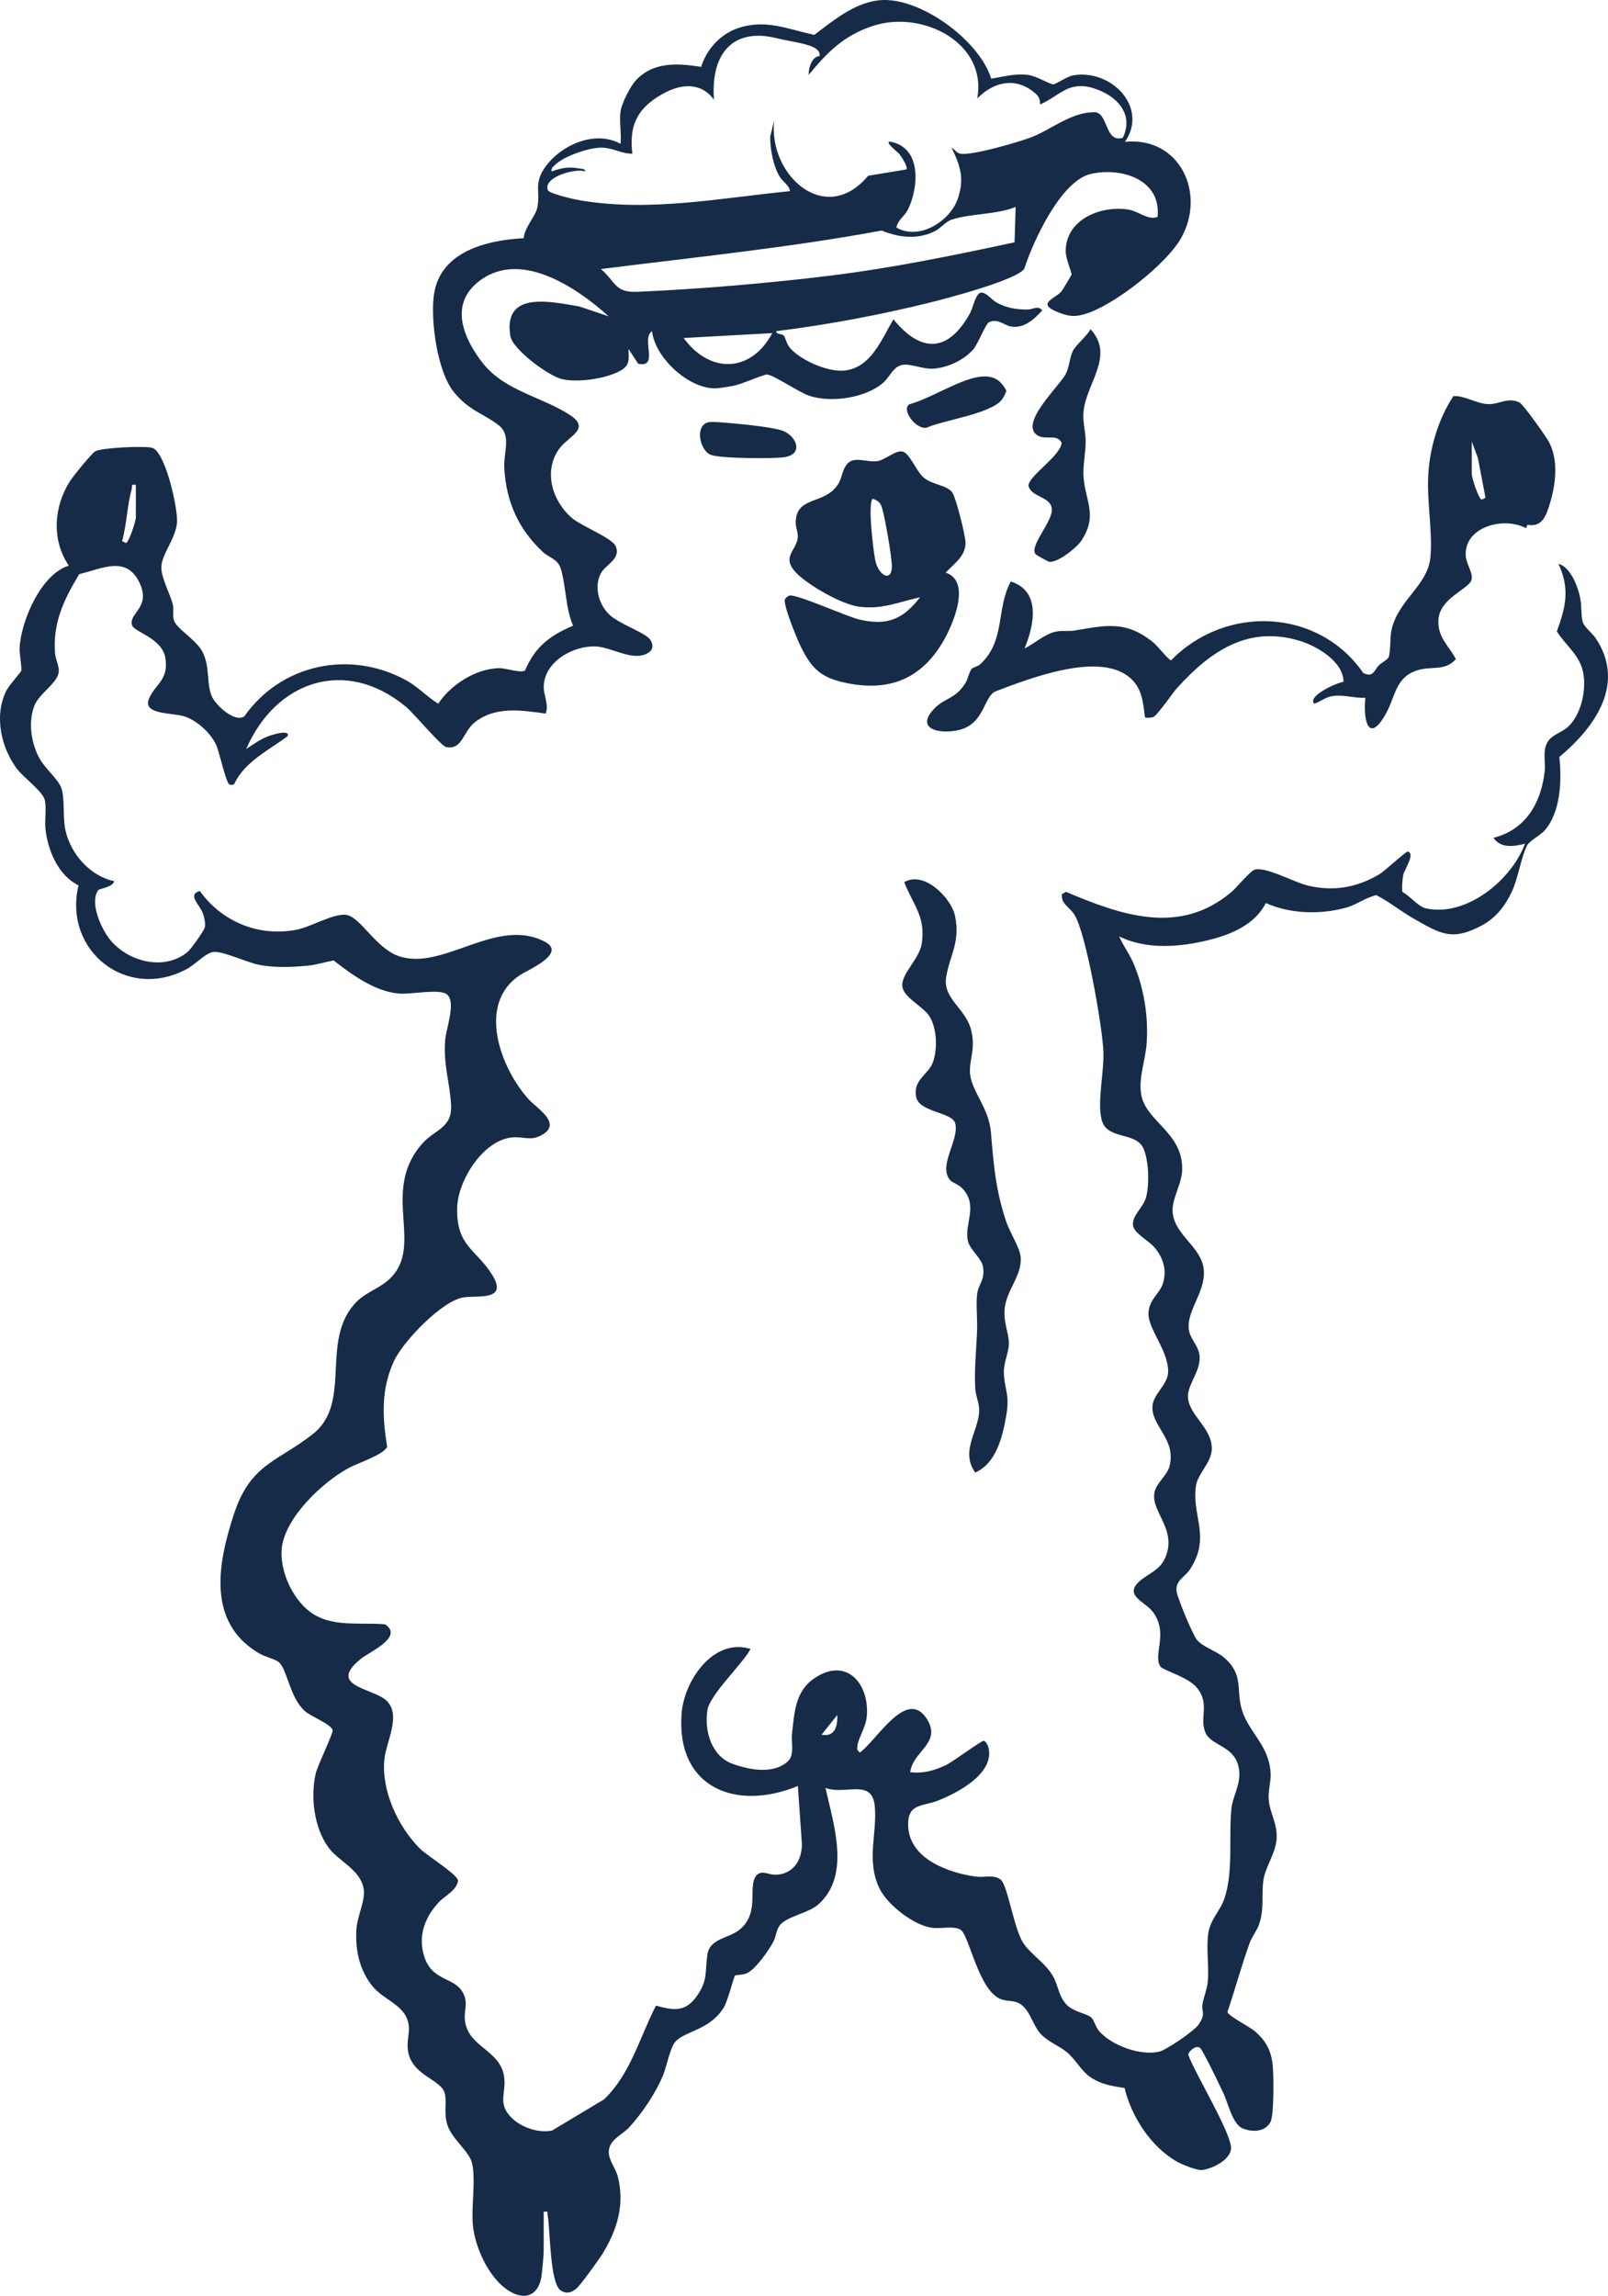 <svg viewBox="0 0 3235.58 4618.74" xmlns="http://www.w3.org/2000/svg" data-name="Layer 2" id="Layer_2">
  <defs>
    <style>
      .cls-1 {
        fill: #162b48;
      }
    </style>
  </defs>
  <g data-name="Layer 1" id="Layer_1-2">
    <g>
      <path d="M1248.66,223.98c2.36-16.53,19.92-51.17,31.76-63.42,35.6-36.84,83.69-33.25,130.44-26.07,10.67-34.5,37.37-64.55,71.83-76.98,56.37-20.34,100.91.88,155.9,12.69,38.41-29.09,81.69-65.35,131.91-69.8,80.52-7.13,200.23,80.53,223.91,157.79,25.48-3.8,46.29-10.56,73-7.61,18.57,2.05,42.68,18.32,52.2,19.15,3.99.34,27.57-16.08,39.91-18.18,76.95-13.08,151.84,64.55,104.12,133.86,109.82-11.26,164.13,103.5,112.67,194.05-29.69,52.26-135.1,135.19-192.74,152.21-20.44,6.04-31.75,5.14-51.64-2.35-50.93-19.19-7.35-27.95,4.87-44.4,2.31-3.11,18.9-30.77,19.38-32.6.8-3.05-11.83-32.04-11.82-46.76.03-63.43,68.74-91.89,124.2-84.24,23.33,3.22,40.46,22.42,60.66,15.15,7.93-74.63-71.82-100.66-134.02-86.61-60.8,13.73-116.26,135.61-134.22,190.95-15.85,22.79-156.85,59.79-189.8,67.92-100.53,24.8-206.58,44.9-309.28,57.49-.34,7.17,10.79,4.46,14.97,8.78s4.7,16.7,14.57,27.05c22.62,23.74,74.05,46.55,107.23,43.46,54.09-5.04,75.38-63.63,99.11-103.05,56.51,69.27,110.67,66.02,154.18-12.42,5.61-10.11,11.29-40.08,21.81-41.34,10.38-1.24,21.4,14.41,31.94,20.19,19.91,10.91,39.44,13.82,61.84,13.84,10.82,0,22.15-9.08,29.48,1.81-16.21,18.11-37.17,37.26-63.48,32.15-14.28-2.77-26.04-16.84-43.51-8.36-6.91,3.35-21.86,43.1-31.62,54.5-18.42,21.52-52.77,37.52-81.26,38.89-21.95,1.06-45.15-11.16-62.63-7.38-17.18,3.72-24.89,24.54-36.6,34.94-35.59,31.61-105.47,41.68-149.76,26.89-20.08-6.7-71.98-42-84.46-42.69-7.69-.43-50.63,19.54-68.16,22.67-9.96,1.78-29.25,5.31-38.36,5.16-52.98-.9-119.28-61.87-125.15-115.12-22.84,15.54,14.82,74.76-27.89,65.61l-19.6-29.92c.76,21.45,3.54,33.16-17.08,44.42-28.84,15.73-85.19,24.01-117.03,16.32-27.11-6.55-99.22-59.87-103.57-86.74-14.88-91.77,81.68-68.88,138.67-59.41l59.31,19.99c-65.74-59.21-181.84-137.81-265.31-67.13-55.39,46.9-25.25,114.01,12.26,161.62,44.2,56.11,122.38,68.46,176.52,105.01,40.17,27.12-4.55,41.84-22.56,66.2-32.83,44.4-15.1,104.59,23.74,138.85,19.85,17.51,81.49,40.63,89.21,57.56,11.61,25.44-19.86,37.24-29.17,53.97-15.12,27.17-4.87,64.28,17.33,84.72,19.14,17.63,66.68,33.74,79.48,47.39,7.77,8.28,9.66,20.56-.52,27.67-29.96,20.91-73.76-10.22-106.62-11.77-45.6-2.15-104.65,30.49-105.15,81.48-.16,16.25,10.84,36.64,3.87,53.53-48.86-6.65-101.14-15.3-142.76,17.77-23.82,18.93-24.77,55.98-57.27,49.62-10.59-2.07-64.9-67.66-81.35-81.3-121.33-100.56-262.13-51.57-321.16,85.32,14.93-10.11,29.35-20.5,46.65-26.64,3.45-1.23,42.68-14.13,36.54.81-37.86,28.31-85.12,50.64-106.71,94.8-.27,3.9-8.4,3.19-10.19,2.39-6.82-3.05-20.72-67.26-26.87-80.2-11.31-23.81-37.46-47.81-62.48-56.48-24.24-8.4-87.2-2.8-72.21-36.76,13.04-29.55,40.12-37.33,32.45-82.14-6.6-38.55-62.29-51.59-66.65-64.33-8.38-24.51,37.25-35.17,16.06-83.33-25.98-59.03-75.48-31.35-122.58-20.02-30.89,51.63-53.4,97.22-48.59,159.52,1,12.91,9.2,26.46,7.2,38.69-3.61,22.04-39.28,41.88-48.82,66.49-12.79,33.01-6.61,74.37,9.77,105.14,10.41,19.54,37.47,42.63,44.01,59.09,8.08,20.35,2.72,59.68,8.72,86.45,10.7,47.73,49.4,91.81,98.01,102.28-2.35,12.32-29.89,14.92-32.17,18.17-17.14,24.51,4.81,73.27,20.29,94.81,34.15,47.51,111.42,70.01,159.96,29.14,6.39-5.38,33.1-42.63,34.31-49.11,1.77-9.47-.89-18.93-3.73-27.86-5.35-16.82-32.79-37.96-6.22-45.4,44.34,62.59,120.81,93.34,196.44,77.52,29.39-6.15,75.68-34.56,100.12-29.06,27.77,6.26,58.59,67.27,103.73,82.66,89.58,30.53,196.79-80.57,294.38-28.76,43.87,23.29-34.5,56.45-50.03,66.56-88.31,57.52-39.98,187.15,16.92,250.13,16.78,18.57,69.99,49.51,24.57,72.92-21.08,10.86-34.15,2.3-55.83,3.68-59.32,3.76-111.11,86.2-112.57,141.57-2.04,77.54,38.61,83.82,70.42,134.87,32.77,52.59-27.88,41.46-56.48,45.3-43.63,5.86-122.78,88.71-141.15,128.49-26.2,56.72-23.31,112.09-13.7,172.4-6.96,15.89-59.37,32.82-76.95,42.3-53.11,28.65-131.88,102.41-135.43,165.94-2.42,43.19,21.72,96.29,55.99,122.74,43.19,33.33,101.03,21.5,152.3,26.11,38.19,25.57-31.35,55.13-49.23,69.74-68.93,56.35,27.16,57.88,53.22,84.92,28.63,29.71-2.01,81.45-5.49,117.5-6.03,62.54,27.21,134.09,70.7,178.17,14.58,14.78,74.82,51.6,77.72,64.9-2.48,20.13-27.53,31.33-39.45,44.39-28.45,31.15-42.12,68.95-28.05,110.52,16.25,48.01,59.61,39.47,76.66,70.04,11.9,21.35,2.68,34.19,4.44,54.98,4.72,55.87,71.29,59.75,79.01,115.38,4.47,32.2-12.97,51.23,12.08,79.15,19.27,21.48,56.03,34.7,84.53,28.66l104.06-62.45c53.32-50.02,72.07-125.27,104.88-188.8,34.35,9.32,58.16,13.89,81.12-17.77,24.01-33.1,17.15-49.99,22.31-84.77,5.08-34.22,44.18-31.84,66.91-52.05,39.07-34.74,13.49-85.02,31.65-107.12,9.86-12,24.98-1.39,37.77-1.56,35.36-.47,53.79-28.02,53.89-61.44l-8.14-117.16c-124.22,51.17-244.63,4.28-234.05-144.92,4.74-66.9,64.22-154.14,138.92-130.73-16.95,31.14-82.04,91.84-86.95,123.22-6.5,41.51,8.32,92.44,50.4,107.71,33.63,12.21,82.46,21.97,111.71-5.05,13.8-12.75,6.21-38.16,8.18-55.28,4.9-42.68,6.13-84.53,43.81-110.84,64.42-44.99,111.95,8.5,106.76,75.06-1.76,22.54-17.13,43.8-18.97,60.45-.78,7-.99,8.42,5.14,12.88,34.61-24.59,95.5-134.06,136.19-64.77,27.14,46.22-30.26,62.97-35.08,104.49,26.48,3.07,47.73-3.05,71.3-13.92,13.6-6.27,72.43-50.26,76.96-49.23,4.44,1.02,8.46,10.01,9.46,14.49,11.58,52.02-63.37,90.73-102.38,106.02-30.82,12.08-61.52,4.79-59.42,51.53,2.98,66.27,82.11,93.93,136.96,101.27,15.55,2.08,36.34-4.74,49.35,6.15,14.28,11.96,26.15,99.38,46,128.49,15.41,22.59,45.14,39.96,59.86,67.03,9.86,18.14,11.14,40.36,26.97,56.31,14.57,14.69,40.73,17.19,49.63,25.71,5.2,4.99,8.63,19.41,15.96,27.66,25.37,28.57,82.56,49.39,120.08,40.83,14.4-3.28,71.03-41.77,79.85-54.96,15.08-22.57,4.98-24.86,7.57-40.8,2.41-14.86,9.03-29.14,10.51-44.23,3.08-31.36-3.45-66.68,1.07-98.08,4.05-28.18,24.36-45.51,32.64-70.46,18.27-55.06,8.17-123.91,13.95-180.37,2.45-23.95,16.96-45.73,15.94-71.23-2.26-56.94-56.31-52.27-68.5-82.53-12.19-30.23,9.99-57.09-17.19-89.89-18.17-21.93-68.21-34.55-73.35-42.61-15.32-24.02,17.62-67.49-15.56-110.37-15.53-20.07-56.93-31.95-27.76-59.56,17.14-16.21,41.12-22.31,52.35-46.77,28.68-62.46-36.51-98.47-18.25-141.13,5.88-13.74,23.61-29.25,27.51-43.92,14.66-55.22-35.96-80.65-34.09-121.04,1.2-25.9,31.83-43.74,31.62-70.97-.33-42.63-39.57-83.75-39.6-115.47-.03-28.47,22.9-40.14,29.36-62.16,7.97-27.16-.05-51.31-17.75-72.1-10.91-12.82-41.86-28.57-42.88-44.57-1.26-19.73,19.09-33.33,25.6-53.23,8.32-25.43,6.55-78.05-5.08-101.93-15.95-32.76-72.27-15.83-83.21-55.58-9.8-35.6,4.86-96.33,3.24-138.09-1.93-49.83-34.58-236.64-58.03-275.08-9.5-15.57-28.05-22-25.26-41.75l7.96-4.53c112.51,47.5,228.6,88.37,332.93.34,10.21-8.61,37.98-42.32,46.37-44.86,23.11-7,80.18,25.83,108.83,32.28,51.19,11.52,97.13,3.72,142.24-23.03,11.84-7.02,53.71-46.5,57.29-45.73,15.95,3.43-6.48,36.22-8.89,46.53-1.24,5.3-4.06,31.33-1.39,34.9,14.69,7.51,31.03,29.2,46.86,32.73,81.04,18.1,172.47-56.88,199.38-130.01-22.35,5.61-48.59,9.99-63.42-11.89,64.83-16.22,95.61-69.8,103.01-132.97,1.63-13.93-1.54-29.13.42-43.2,4.58-32.8,30.56-30.44,49.34-49.8,25.29-26.07,35.25-75.84,26.89-110.45-7.91-32.75-35.48-52.02-52.11-78.91,18.15-49.76,26.49-85.37,3.29-135.96,23.89,6.91,38.14,43.78,43.16,65.85,3.92,17.24,1.84,36.41,5.35,50.17,2.85,11.19,19.42,23.39,26.13,33.35,61.53,91.48-.97,179.33-72.91,239.21,5.22,47.02,2.79,112.81-30.9,149.35-7.36,7.98-28.73,19.45-33.54,27.93-11.53,20.34-18.6,68.09-31.73,95.17-13.77,28.4-32.06,51.76-60.14,66.75-60.16,32.13-83.51,16.24-136.82-13.99-25.93-14.7-48.71-33.75-75.26-47.15-22.1,5.1-39.39,19.36-61.54,25.39-51.61,14.06-111.57,12.39-160.66-9.47-21.43,42.36-67.99,62.59-112.12,73.71-59.15,14.9-127.17,21.02-183.15-6.75,9.07,20.27,22.34,37.55,30.74,58.44,19.87,49.39,28.52,104.5,24.66,157.63-2.42,33.23-16.62,68.39-10.87,102.25,9.26,54.51,84.18,75.92,82.42,151.42-.68,29.37-21.82,58.94-19.09,86.31,4.65,46.76,59.31,68.92,62.71,116.26,3.27,45.57-39.35,85.79-29.12,124.12,4.67,17.51,20.05,29.42,20.69,50.65.85,28.29-24.2,55.42-23.63,78.78.93,37.8,50.28,63.63,47.97,107.11-1.39,26.25-27.9,48-31.65,71.77-9.59,60.89,31.29,104.02-12.79,169.63-10.29,15.32-28.81,21.33-26.38,43.21,1.41,12.76,32.77,88.21,41.15,98,12.77,14.91,39.23,21.93,55.19,36.01,40.16,35.46,22.15,64.5,35.87,106.89,14.2,43.89,54.41,69.94,57.09,125.67.85,17.69-5.8,34.86-3.68,54.92,2.84,26.78,18.42,47.42,15.48,78.81-2.66,28.35-22.56,54.73-26.33,80.82-4.53,31.31,2.47,57.43-9.16,89.99-4.44,12.42-13.86,23.5-18.68,36.83-16.48,45.52-28.87,92.31-44.48,138.12.22,7.83,44.6,29.83,55.47,39.36,23.27,20.4,33.12,40.27,35.78,71.29,1.7,19.75,2.52,96.85-4.61,110.68-10.74,20.84-36.51,21.11-55.93,13.33-20.79-8.33-29.6-51.65-39.28-71.75-13.31-27.63-28.78-60.75-43.88-86.98-8.05-13.98-26.92,4.78-26.46,10.32,11.61,34.72,89.72,162.04,86.01,190.2-2.96,22.48-38.23,39.26-57.68,41.79-10.98,1.43-41.75-11.42-52.22-17.45-51.61-29.74-90.71-90.41-104.28-147.57-25.07-3.65-49.21-7.64-70.29-22.85-17.88-12.9-28.45-34.87-45.94-49.23-15.46-12.69-37.42-20.89-51.59-35.64-19.2-19.98-22.93-56.18-50.04-64.96-9.72-3.15-19.8-2.04-30.03-5.66-46.02-16.25-64.14-128.47-82.06-140.01-12.53-8.07-39.61-1.95-55.79-3.68-37.77-4.04-92.92-47.22-108.6-81.73-25.29-55.66-3.47-107.47-8.2-162.33-4.99-57.88-59.01-22.52-99.26-37.5,15.93,72.36,51.3,175.26-13.92,233.94-20.11,18.1-62.81,24.14-77.37,41.58-8.16,9.77-7.72,22.64-13.65,33.94-9.17,17.48-35.08,54.13-52.16,62.82-9.32,4.74-21.77,3.15-24.68,5.05s-14.12,50.87-23.63,65.63c-29.57,45.89-79.1,45.77-97.7,68.84-9.66,11.98-16.89,50.07-24.07,67.14-14.75,35.07-41.53,75.18-67.24,103.28-14.9,16.29-43.45,26.05-41.59,52.96.99,14.32,13.95,31.06,17.88,45.92,14.89,56.28-1.1,108.27-30.61,156.12-7.12,11.55-44.67,63.76-52.74,70.16-10.12,8.04-19.82,11.15-31.4,3.5-21.92-14.48-20.85-122.93-26.3-152.25-1.21-6.53,2.6-6.8-7.8-5.98v77.34c0,9.66-2.83,39.95-4.32,51.2-4.38,33.12-26.21,50.23-57.92,34.84-45.04-21.86-76.18-89.98-80.43-137.66-3.23-36.26,6.57-92.66-1.93-124.98-5.83-22.19-40.01-47.81-48.76-74.17-8.05-24.23-1.7-40.39-5.12-62.3-4.93-31.65-69.43-36.56-75.09-91.43-1.65-16,3.44-32.32,2.2-45.84-3.84-41.77-47.56-50.81-71.63-79.08-27.78-32.63-36.72-75.1-33.8-117.18,1.85-26.73,18.78-57.68,14.35-81.32-7.32-39.07-50.7-54.15-71.45-83.38-28.32-39.89-35.51-100.43-24.92-147.37,3.84-17.01,35.61-81.3,34.05-87.51-3.11-12.36-43.21-27.15-55.84-38.49-30.51-27.42-35.43-83.4-51.88-97.94-7.64-6.75-28.31-11.2-39.67-17.84-105.67-61.77-84.21-179.62-51.35-279.88,33.69-102.78,87.91-105.42,159.28-161.91,80.46-63.68,12.35-188.58,87.4-265.54,17.94-18.4,44.63-26.75,63.64-43.42,76.24-66.87-16.5-176.3,67.46-273.59,26.5-30.71,61.81-31.84,59.33-79.33-2.36-45.19-15.87-80.26-11.79-130.9,1.88-23.34,22.15-75.31,3.77-91.15-14.49-12.49-72.9.16-97.14-1.97-48.15-4.24-94.29-37.88-131.21-66.64-16.8,3.19-34.5,8.8-51.55,10.46-31.39,3.06-66.1,4.44-96.83-1.27-25.54-4.74-73.53-28-93-26.31-15.16,1.32-37.12,25.25-53.43,34.1-121,65.67-249.87-36.52-218.49-168.04-40.82-19.86-62.07-70.64-66.55-114.1-1.86-18.09,2.65-41.95-1.45-58.03-4.3-16.83-42.18-44.77-54.45-60.55-33.13-42.6-47.84-107.72-23.31-157.97,5.98-12.25,29.66-37.59,30.59-41.12,1.63-6.17-4.06-33.47-3.33-46.66,2.97-53.79,43.14-147.82,99.04-164.69-35.13-51.58-30.54-118.56,2.32-170.12,6.16-9.67,43.53-55.87,50.97-60.06,13.09-7.37,99.78-11.16,114.38-6.88,26.98,7.89,52.66,124.73,49.94,151.46-3.21,31.49-30.61,62.66-31.44,87.78-.73,22.05,17.47,53.35,23.03,76.16,2.38,9.75-.43,20.19,1.74,29.98,4.03,18.12,45.1,39.8,57.94,64.98,16.25,31.86,7.05,65.45,19.69,91.35,8.12,16.63,44.35,50.95,64.27,38.79,74.19-105.78,213.13-134.96,326.35-72.59,23.32,12.84,41.57,32.97,64.09,46.85,25.44-38.67,76.29-70.96,123.22-71.52,12.78-.15,43.37,10.67,51.49,4.54,20.38-47.88,49.97-70.15,96.68-90-15.33-34.87-14.12-78.92-24.46-113.72-6.18-20.81-23.55-22.62-36.6-34.77-48.8-45.42-73.8-101.33-77.36-168.51-1.79-33.74,15.23-66.29-12.2-86.94-32.61-24.55-58.08-28.21-88.99-65.66-33.46-40.54-47.54-143.45-40.56-195.34,11.85-87.99,106.33-110.61,180.81-114.6,1.39-21.54,23.77-43.97,27.4-61.83,6.35-31.25-7.44-48.04,15.02-80.15,31.52-45.07,100.39-76.52,152.39-47.84,2.06-20.51-2.82-45.63,0-65.44ZM1966.32,198.2c20.93-112.15-110.35-178.25-208.78-146.43-60.31,19.5-93.11,53.94-130.27,98.82-.45-14.28,6.4-36.98,21.89-37.7,3.31-23.5-44.6-25.85-88.58-36.5-77.91-18.87-131.42,22.29-123.92,124.74,0,0-30.42-54.25-105.92-10.76-51.39,29.61-64.77,65.74-58.31,118.84-23.93.08-40.22-13.07-65.45-12.11-24.01.91-71.98,17.09-89.23,33.91-4.26,4.15-9.29,6.92-7.86,13.91,20.59-7.07,33.57-10.03,55.62-5.99,4.19.77,12.81.31,11.74,5.97-17.8-7.05-84.31,10.62-75.06,37.29,2.71,7.81,55.81,19.33,66.32,21.08,140.5,23.49,281.37-5.04,421.07-18.69-1.5-12.01-13.75-17.91-20.57-28.96-12.97-21.01-19.36-55.55-19.3-80.22l8.13-33.56c-12.82,108.79,102.14,215.7,189.1,111.76l76.6-12.66c4.51-4.67-10.29-26.69-14.2-31.4-3.21-3.87-37.35-30.12-12.38-23.33,57.38,15.6,50.75,89.98,31.27,132.84-7.51,16.53-21.33,22.15-24.5,38.74,45.42,26.6,108.04-12.29,123.7-58.49,13.44-39.65,5.01-66.08-12.69-101.96,7.1,3.14,8.99,10.29,17.97,11.91,22.66,4.09,116.11-23.1,141.54-32.76,41.37-15.71,80.72-51.04,128.14-50.76,27.81.17,20.35,62.76,56.91,51.42,23.08-47.67-12.08-85.29-59.48-99.83-49.31-15.12-66.66,14.63-106.69,32.75-2.14-7.68,3.35-13.52-18.04-28.65-39.02-27.6-80.1-12.5-108.81,16.77ZM2041.43,487.54l2.24-71.14c-38.39,15.64-91.64,12.91-129.05,25.59-11.77,3.99-22.05,17.27-32.77,22.74-34.67,17.69-72.92,13.53-107.71-.91-187.14,34.6-376.52,53.7-565.1,77.42,30.7,26.24,27.48,47.75,73.5,45.78,124.99-5.36,263.23-17.17,387.81-32.45,124.84-15.31,248.36-40.71,371.08-67.03ZM1553.95,670.18l-178.38,9.82c52.83,72.24,135.37,70.66,178.38-9.82ZM273.33,975.52c-11.33-1.81-6.61,2.34-8.48,9.17-9.23,33.7-9.8,70.17-19.14,103.92l7.8,3.94c6.59-3.01,19.82-44.48,19.82-51.6v-65.44ZM1653.09,3489.89c27.09,4.96,32.48-16.99,31.66-39.64l-31.66,39.64Z" class="cls-1"></path>
      <path d="M3073.36,1055.82l-2.71,6.91c-42.76-23.63-122.88-4.42-121.42,53.57.47,18.46,15.74,36.16,11.54,50.67-5.35,18.45-64.53,36.23-66.44,80.49-1.55,35.83,20.54,50.36,35.09,78.62-23.25,26.32-51.41,11.84-82.87,24.28-38.27,15.14-39.36,50.94-56.3,82.49-34.25,63.79-47.9,21.94-42.88-29.05-22.39,1.13-42.25-6.66-65.11-3.58-15.67,2.11-24.16,11.28-37.98,15.48-13.96-15.98,47.07-42.75,59.1-43.97.03-40.3-52.24-71.09-86.01-81.8-104.74-33.22-181.77,20-248.71,94-9.2,10.17-40.45,56.13-48.32,58.78-3.88,1.31-13.4,2.18-16.52.23-4.13-32.28-5.68-61.25-34.25-82.72-63.7-47.87-199.34,5.23-266.58,30.73-23.96,10.87-21.83,65.14-73.12,77.57-39.2,9.5-91.11-1.75-48.39-44.44,20.65-20.63,40.96-17.76,61.13-49.9,4.91-7.82,7.99-23.98,12.84-28.8,3.39-3.36,11.64-4.16,16.81-8.94,51.49-47.6,31.46-109.82,61.51-166.59,61.34,19.28,47.32,87.7,27.71,134.81,20.16-9.78,40.69-29.35,63.17-33.94,13.32-2.72,25.26-.21,37.43-2.22,63.77-10.57,103.74-20.8,158.98,24.35,7.91,6.47,31.5,36.4,35.53,35.49,109.32-112.12,296.22-105.33,386.8,25.89,20.7,9.5,21.47-6.41,31.51-16.06,5.32-5.12,17.66-11.38,19.36-16.32,4.27-12.4,2.51-39.47,5.58-53.9,13.01-61.1,73.46-89.49,78.49-147.55,4.55-52.54-7.73-111.79-4.3-166.9s20.99-111.91,50.41-156.66c24.1-1.18,46.27,15.75,70.9,16.17,22.13.37,39.15-14.74,62.35-3.14,7.56,3.78,53.3,68.35,59.21,79.55,19.29,36.58,13.59,84.31,2.01,122.64-7.35,24.3-15.02,49.15-45.54,43.76ZM2961.44,888.27v65.44c0,7.12,13.23,48.59,19.82,51.6l7.8-3.94-15.21-79.9-12.41-33.19Z" class="cls-1"></path>
      <path d="M1851.3,1201.61c-44.39,9.73-76.46,25.28-123.86,18.76-33.98-4.67-99.54-42.16-123.87-66.46-33.82-33.78.03-45.59,1.78-73.79.59-9.51-4.02-17.91-4.17-27.28-.82-50.66,46.94-39.5,75.82-67.28,17.46-16.8,14.97-31.5,24.11-47.27,14.09-24.33,41.18-6.88,64.73-10.64,15.94-2.54,36.29-22.97,50.88-18.99,13.64,3.72,27.32,39.08,40.56,50.96,18.9,16.96,48.15,15.14,59.31,31.89,7.24,10.87,26.42,87.15,26.25,101.04-.34,26.99-23.32,41.55-39.9,59.44,52.98,17.67,13.83,106.72-6.34,140.47-43.34,72.52-105.61,98.33-188.91,82.52-54.69-10.38-74.1-28-97.65-76.82-6.68-13.84-35.2-83.25-30.5-92.54,1.52-3.01,5.74-6.55,9.01-7.45,13.65-3.73,114.69,42.11,140.66,48.21,55.16,12.95,87.79.01,122.11-44.77ZM1756.2,1003.29c-10.79,7.91,1.16,105.67,4.96,123.87,6.28,30.05,32.34,45.09,33.39,13.78.62-18.28-13.79-99.11-19.57-118.82-3.13-10.68-8.43-15.06-18.79-18.82Z" class="cls-1"></path>
      <path d="M1962.39,2962.42c-31.02-42.72,7.27-83.67,7.96-125.09.24-14.24-7.15-29.33-7.97-43.5-2.29-39.69,2.46-80.11,3.73-118.75.74-22.51-2.55-50.53.08-71.64,2.6-20.88,16.3-27.49,11.75-55.22-2.84-17.31-26.55-33.46-30.57-52.66-7.31-34.85,22.76-71.39-12.65-106.32-6.33-6.25-19-10.42-22.8-14.84-25.38-29.49,19.66-82.11,9.91-115.07-6.52-22.05-72.26-21.53-78.36-52.48-6.84-34.7,24.43-44.61,33.55-69.38,9.81-26.67,8.38-68.26-6.54-92.47-12.65-20.52-52.53-38.06-54.81-60.49-2.67-26.21,34.75-54.71,39.26-87.25,7.61-54.84-17.53-75.86-35.4-122.54,40.37-23.81,95,32.55,102.25,68.26,10.86,53.46-11.05,79.4-17.95,122.98-6.91,43.64,39.45,62.67,50.32,106.4,9.89,39.81-5.23,61.43-2.12,89.05,3.97,35.29,37.85,67.49,41.96,116.99,5.47,65.76,9.26,115.09,30.73,179.45,7.21,21.62,27.04,51.59,28.94,70.27,3.77,37.08-27.79,66.13-31.88,103.16-3.31,29.99,8.13,48.83,8.26,71.39.1,18.07-10.93,39.16-10.08,59.61,1.43,34.49,12.37,42.58,4.73,86.06-7.47,42.53-19.95,95.25-62.28,114.09Z" class="cls-1"></path>
      <path d="M2194.26,662.29c49.15,52.83-7.75,107.98-13.89,164.48-2.35,21.58,3.86,39.54,4.15,59.31.38,25.86-6.3,50.75-4.09,75.54,4.26,47.65,28.55,76.29-4.68,126.27-9.64,14.5-47.44,44.29-64.63,42.45-1.46-.16-24.28-12.88-25.82-14.11-18.5-14.73,35.62-68.3,31-94.16-4.22-23.64-40.68-21.63-46.86-44.48-.52-19.89,64.71-59.99,66.76-86.78-9.58-18.94-32.49-4.63-48.59-14.85-37.95-24.09,44.94-99.61,57.28-124.31,6.92-13.85,7.55-33.15,13.95-45.54,6.69-12.96,27.81-29.41,35.4-43.83Z" class="cls-1"></path>
      <path d="M1969.21,758.36c27.28-4.28,43.9,4.42,55.9,28.03-2.22,5.44-4.74,11.05-7.99,15.95-19.81,29.86-117.52,42.46-152.26,57.95-20.79,5.13-52.31-35.52-35-46.96,42.14-11.49,97.98-48.48,139.34-54.97Z" class="cls-1"></path>
      <path d="M1426.03,849.38c8.07-1.72,47.12,2.18,58.51,3.22,21.44,1.97,70.86,7.29,89.4,13.69,28.49,9.83,45.39,48.73,1.9,53.79-23.77,2.77-126.96,2.51-145.74-5.1-22.41-9.08-32.92-59.45-4.07-65.61Z" class="cls-1"></path>
    </g>
  </g>
</svg>